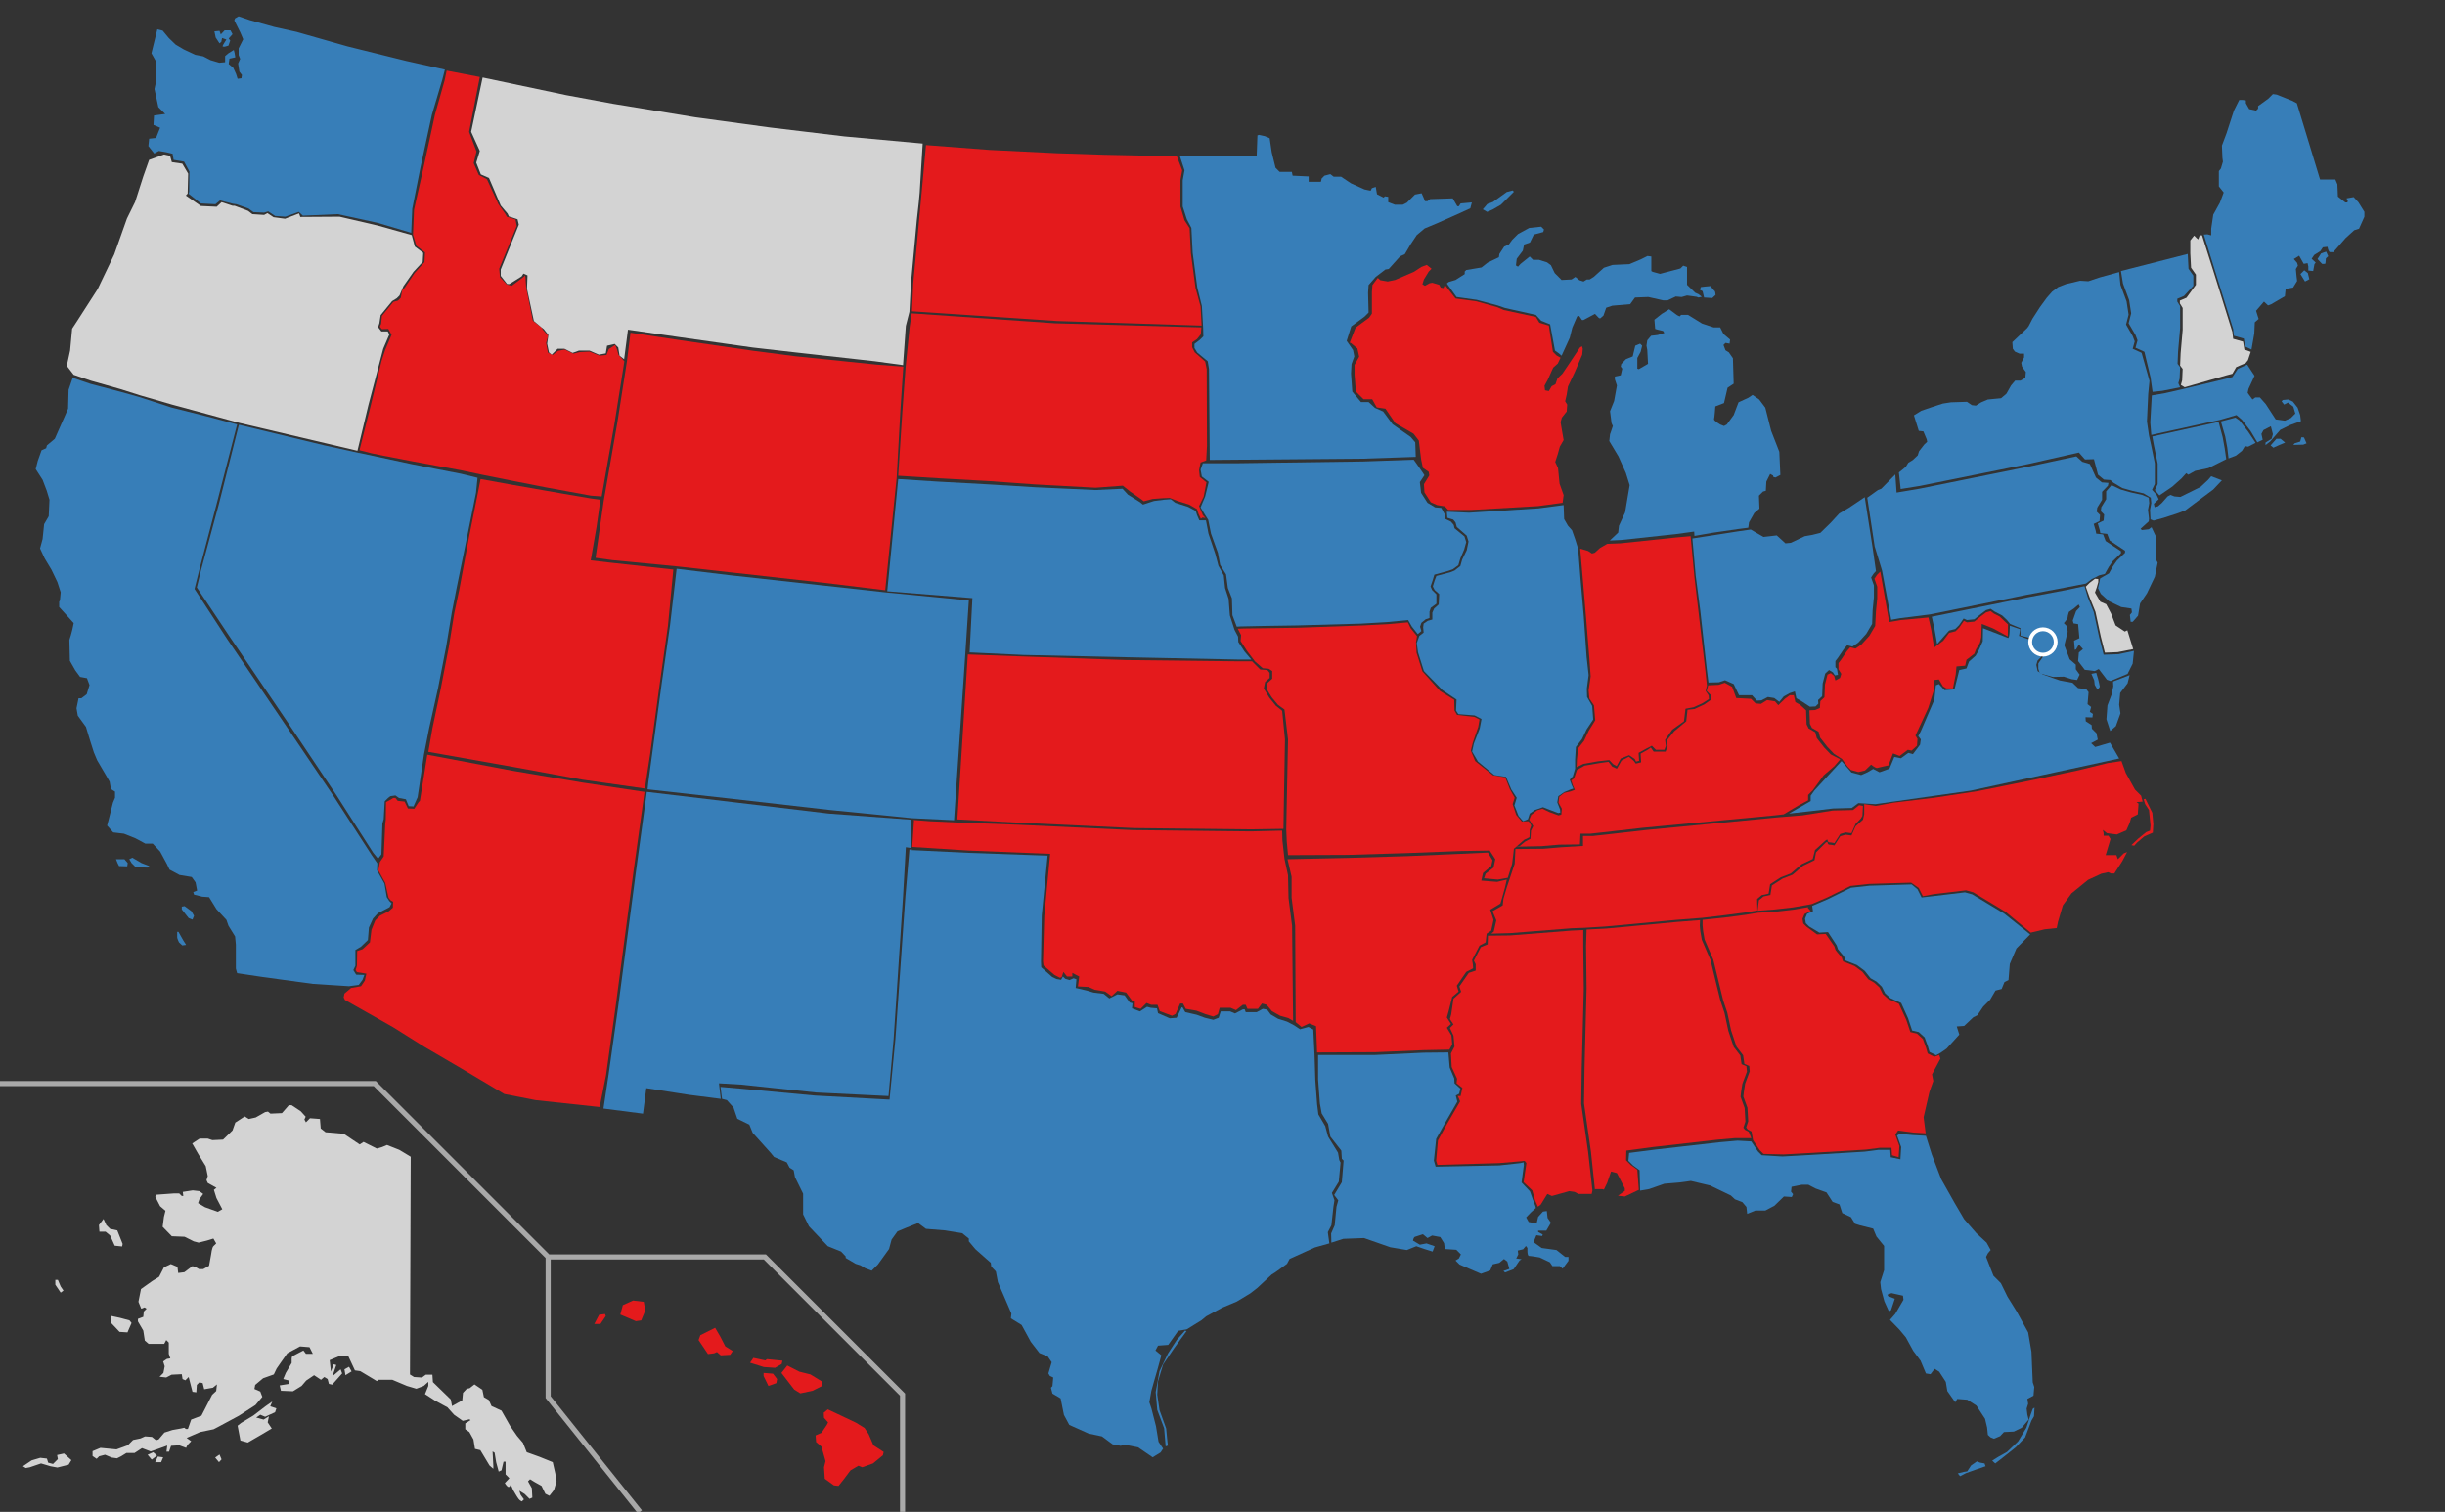 <?xml version="1.0" encoding="UTF-8" standalone="no"?>
<svg
   xmlns:dc="http://purl.org/dc/elements/1.1/"
   xmlns:cc="http://creativecommons.org/ns#"
   xmlns:rdf="http://www.w3.org/1999/02/22-rdf-syntax-ns#"
   xmlns:svg="http://www.w3.org/2000/svg"
   xmlns="http://www.w3.org/2000/svg"
   xmlns:sodipodi="http://sodipodi.sourceforge.net/DTD/sodipodi-0.dtd"
   xmlns:inkscape="http://www.inkscape.org/namespaces/inkscape"
   width="959"
   height="593"
   id="svg2"
   version="1.1"
   inkscape:version="0.91 r13725"
   sodipodi:docname="US_Tampon_tax_map_2015.svg">
  <rect width="100%" height="100%" fill="#333333" stroke="none"/>
  <defs
     id="defs61" />
  <sodipodi:namedview
     pagecolor="#ffffff"
     bordercolor="#666666"
     borderopacity="1"
     objecttolerance="10"
     gridtolerance="10"
     guidetolerance="10"
     inkscape:pageopacity="0"
     inkscape:pageshadow="2"
     inkscape:window-width="1366"
     inkscape:window-height="746"
     id="namedview59"
     showgrid="false"
     inkscape:zoom="0.93905579"
     inkscape:cx="468.2"
     inkscape:cy="295.35"
     inkscape:window-x="-8"
     inkscape:window-y="-8"
     inkscape:window-maximized="1"
     inkscape:current-layer="outlines" />
  <title
     id="title4">US Tampon tax map 2015.svg</title>
  <g
     id="outlines">
    <path
       id="AK"
       d="M161.1,453.7l-0.3,85.4l1.6,1l3.1,0.2l1.5-1.1h2.6l0.2,2.9l7,6.8l0.5,2.6l3.4-1.9l0.6-0.2l0.3-3.1 l1.5-1.6l1.1-0.2l1.9-1.5l3.1,2.1l0.6,2.9l1.9,1.1l1.1,2.4l3.9,1.8l3.4,6l2.7,3.9l2.3,2.7l1.5,3.7l5,1.8l5.2,2.1l1,4.4l0.5,3.1 l-1,3.4l-1.8,2.3l-1.6-0.8l-1.5-3.1l-2.7-1.5l-1.8-1.1l-0.8,0.8l1.5,2.7l0.2,3.7l-1.1,0.5l-1.9-1.9l-2.1-1.3l0.5,1.6l1.3,1.8 l-0.8,0.8c0,0-0.8-0.3-1.3-1c-0.5-0.6-2.1-3.4-2.1-3.4l-1-2.3c0,0-0.3,1.3-1,1c-0.6-0.3-1.3-1.5-1.3-1.5l1.8-1.9l-1.5-1.5v-5h-0.8 l-0.8,3.4l-1.1,0.5l-1-3.7l-0.6-3.7l-0.8-0.5l0.3,5.7v1.1l-1.5-1.3l-3.6-6l-2.1-0.5l-0.6-3.7l-1.6-2.9l-1.6-1.1v-2.3l2.1-1.3 l-0.5-0.3l-2.6,0.6l-3.4-2.4l-2.6-2.9l-4.8-2.6l-4-2.6l1.3-3.2v-1.6l-1.8,1.6l-2.9,1.1l-3.7-1.1l-5.7-2.4h-5.5l-0.6,0.5l-6.5-3.9 l-2.1-0.3l-2.7-5.8l-3.6,0.3l-3.6,1.5l0.5,4.5l1.1-2.9l1,0.3l-1.5,4.4l3.2-2.7l0.6,1.6l-3.9,4.4l-1.3-0.3l-0.5-1.9l-1.3-0.8 l-1.3,1.1l-2.7-1.8l-3.1,2.1l-1.8,2.1l-3.4,2.1l-4.7-0.2l-0.5-2.1l3.7-0.6v-1.3l-2.3-0.6l1-2.4l2.3-3.9v-1.8l0.2-0.8l4.4-2.3l1,1.3 h2.7l-1.3-2.6l-3.7-0.3l-5,2.7l-2.4,3.4l-1.8,2.6l-1.1,2.3l-4.2,1.5l-3.1,2.6l-0.3,1.6l2.3,1l0.8,2.1l-2.7,3.2l-6.5,4.2l-7.8,4.2 l-2.1,1.1l-5.3,1.1l-5.3,2.3l1.8,1.3l-1.5,1.5l-0.5,1.1l-2.7-1l-3.2,0.2l-0.8,2.3h-1l0.3-2.4l-3.6,1.3l-2.9,1l-3.4-1.3l-2.9,1.9 h-3.2l-2.1,1.3l-1.6,0.8l-2.1-0.3l-2.6-1.1l-2.3,0.6l-1,1l-1.6-1.1v-1.9l3.1-1.3l6.3,0.6l4.4-1.6l2.1-2.1l2.9-0.6l1.8-0.8l2.7,0.2 l1.6,1.3l1-0.3l2.3-2.7l3.1-1l3.4-0.6l1.3-0.3l0.6,0.5h0.8l1.3-3.7l4-1.5l1.9-3.7l2.3-4.5l1.6-1.5l0.3-2.6l-1.6,1.3l-3.4,0.6 l-0.6-2.4l-1.3-0.3l-1,1l-0.2,2.9l-1.5-0.2l-1.5-5.8l-1.3,1.3l-1.1-0.5l-0.3-1.9l-4,0.2l-2.1,1.1l-2.6-0.3l1.5-1.5l0.5-2.6 l-0.6-1.9l1.5-1l1.3-0.2l-0.6-1.8v-4.4l-1-1l-0.8,1.5h-6.1l-1.5-1.3l-0.6-3.9l-2.1-3.6v-1l2.1-0.8l0.2-2.1l1.1-1.1l-0.8-0.5 l-1.3,0.5l-1.1-2.7l1-5l4.5-3.2l2.6-1.6l1.9-3.7l2.7-1.3l2.6,1.1l0.3,2.4l2.4-0.3l3.2-2.4l1.6,0.6l1,0.6h1.6l2.3-1.3l0.8-4.4 c0,0,0.3-2.9,1-3.4c0.6-0.5,1-1,1-1l-1.1-1.9l-2.6,0.8l-3.2,0.8l-1.9-0.5l-3.6-1.8l-5-0.2l-3.6-3.7l0.5-3.9l0.6-2.4l-2.1-1.8 l-1.9-3.7l0.5-0.8l6.8-0.5h2.1l1,1h0.6l-0.2-1.6l3.9-0.6l2.6,0.3l1.5,1.1l-1.5,2.1l-0.5,1.5l2.7,1.6l5,1.8l1.8-1l-2.3-4.4l-1-3.2 l1-0.8l-3.4-1.9l-0.5-1.1l0.5-1.6l-0.8-3.9l-2.9-4.7l-2.4-4.2l2.9-1.9h3.2l1.8,0.6l4.2-0.2l3.7-3.6l1.1-3.1l3.7-2.4l1.6,1l2.7-0.6 l3.7-2.1l1.1-0.2l1,0.8l4.5-0.2l2.7-3.1h1.1l3.6,2.4l1.9,2.1l-0.5,1.1l0.6,1.1l1.6-1.6l3.9,0.3l0.3,3.7l1.9,1.5l7.1,0.6l6.3,4.2 l1.5-1l5.2,2.6l2.1-0.6l1.9-0.8l4.8,1.9L161.1,453.7z M46,482.6l2.1,5.3l-0.2,1l-2.9-0.3l-1.8-4l-1.8-1.5H39l-0.2-2.6l1.8-2.4 l1.1,2.4l1.5,1.5L46,482.6z M43.4,516.1l3.7,0.8l3.7,1l0.8,1l-1.6,3.7l-3.1-0.2l-3.4-3.6L43.4,516.1z M22.7,502l1.1,2.6 l1.1,1.6l-1.1,0.8l-2.1-3.1V502H22.7z M9,575.1l3.4-2.3l3.4-1l2.6,0.3l0.5,1.6l1.9,0.5l1.9-1.9l-0.3-1.6l2.7-0.6l2.9,2.6 l-1.1,1.8l-4.4,1.1l-2.7-0.5l-3.7-1.1l-4.4,1.5l-1.6,0.3L9,575.1z M57.9,570.6l1.6,1.9l2.1-1.6l-1.5-1.3L57.9,570.6z M60.8,573.6l1.1-2.3l2.1,0.3l-0.8,1.9H60.8z M84.4,571.7l1.5,1.8l1-1.1l-0.8-1.9L84.4,571.7z M93.2,559.2l1.1,5.8l2.9,0.8 l5-2.9l4.4-2.6l-1.6-2.4l0.5-2.4l-2.1,1.3l-2.9-0.8l1.6-1.1l1.9,0.8l3.9-1.8l0.5-1.5l-2.4-0.8l0.8-1.9l-2.7,1.9l-4.7,3.6l-4.8,2.9L93.2,559.2z M135.5,539.4l2.4-1.5l-1-1.8l-1.8,1L135.5,539.4z"
       fill="#D3D3D3" />
    <path
       id="HI"
       d="M233.1,519.3l1.9-3.6l2.3-0.3l0.3,0.8l-2.1,3.1H233.1z M243.3,515.6l6.1,2.6l2.1-0.3l1.6-3.9 l-0.6-3.4l-4.2-0.5l-4,1.8L243.3,515.6z M274,525.6l3.7,5.5l2.4-0.3l1.1-0.5l1.5,1.3l3.7-0.2l1-1.5l-2.9-1.8l-1.9-3.7l-2.1-3.6 l-5.8,2.9L274,525.6z M294.2,534.5l1.3-1.9l4.7,1l0.6-0.5l6.1,0.6l-0.3,1.3l-2.6,1.5l-4.4-0.3L294.2,534.5z M299.5,539.7l1.9,3.9 l3.1-1.1l0.3-1.6l-1.6-2.1l-3.7-0.3V539.7z M306.5,538.5l2.3-2.9l4.7,2.4l4.4,1.1l4.4,2.7v1.9l-3.6,1.8l-4.8,1l-2.4-1.5 L306.5,538.5z M323.1,554.1l1.6-1.3l3.4,1.6l7.6,3.6l3.4,2.1l1.6,2.4l1.9,4.4l4,2.6l-0.3,1.3l-3.9,3.2l-4.2,1.5l-1.5-0.6l-3.1,1.8 l-2.4,3.2l-2.3,2.9l-1.8-0.2l-3.6-2.6l-0.3-4.5l0.6-2.4l-1.6-5.7l-2.1-1.8l-0.2-2.6l2.3-1l2.1-3.1l0.5-1l-1.6-1.8L323.1,554.1z"
       fill="#E41A1C" />
    <path
       id="AL"
       d="M625.6,466.8l-1.6-15.2l-2.7-18.8l0.2-14.1l0.8-31l-0.2-16.7l0.2-6.4l7.8-0.4l27.8-2.6l8.9-0.7 l-0.1,2.2l0.2,2.1l0.6,3.4l3.4,7.9l2.4,9.9l1.5,6.1l1.6,4.8l1.5,7l2.1,6.3l2.6,3.4l0.5,3.4l1.9,0.8l0.2,2.1l-1.8,4.8l-0.5,3.2 l-0.2,1.9l1.6,4.4l0.3,5.3l-0.8,2.4l0.6,0.8l1.5,0.8l1,2.5h-6.3l-6.8,0.6l-25.5,2.9l-10.4,1.4l-0.1,3.8l1.8,1.8l2.6,1.9l0.6,7.9 l-5.5,2.6l-2.7-0.3l2.7-1.9v-1l-3.1-6l-2.3-0.6l-1.5,4.4l-1.3,2.7l-0.6-0.2H625.6z"
       fill="#E41A1C" />
    <path
       id="AR"
       d="M591,345l-3.8,0.9l-6.2-0.5l0.7-3l3.2-2.7l0.5-2.3l-1.8-3l-11,0.5l-20.8,0.9l-23.3,0.7L505,337 l1.6,6.9v8.2l1.4,11l0.2,37.8l2.3,1.9l3-1.4l2.7,1.1l0.4,10.3l22.9-0.1l18.9-0.8l10.1-0.2l1.1-2.1l-0.3-3.5l-1.8-3l1.6-1.5 l-1.6-2.5l0.7-2.5l1.4-5.6l2.5-2.1l-0.7-2.3l3.7-5.4l2.7-1.4l-0.1-1.5l-0.3-1.8l2.9-5.6l2.4-1.3l0.4-3.4l1.8-1.2l0.9-4.2l-1.3-4 l4-2.4l0.6-2l1.2-4.3L591,345z"
       fill="#E41A1C" />
    <path
       id="AZ"
       d="M137.7,387.5l-2.6,2.2l-0.3,1.5l0.5,1l18.9,10.7l12.1,7.6l14.7,8.6l16.8,10l12.3,2.4l25.1,2.7 l2.5-12.5l3.8-27.2l7-52.9l4.3-31l-24.6-3.7l-27.2-4.6l-33.4-6.3l-2.9,18.1l-0.5,0.5l-1.7,2.6l-2.5-0.1l-1.3-2.7l-2.7-0.3l-0.9-1.1 h-0.9l-0.9,0.6l-1.9,1l-0.1,7l-0.2,1.7l-0.6,12.6l-1.5,2.2l-0.6,3.3l2.7,4.9l1.3,5.8l0.8,1l1,0.6l-0.1,2.3l-1.6,1.4l-3.4,1.7 l-1.9,1.9l-1.5,3.7l-0.6,4.9l-2.9,2.7l-2.1,0.7l-0.1,5.8l-0.5,1.7l0.5,0.8l3.7,0.6l-0.6,2.7l-1.5,2.2L137.7,387.5z"
       fill="#E41A1C" />
    <path
       id="CA"
       d="M136.9,386.8l3.8-0.5l1.5-2l0.7-1.9l-3.2-0.1l-1.1-1.8l0.8-1.7l0-6.2l2.2-1.3l2.7-2.6l0.4-4.9 l1.6-3.5l1.9-2.1l3.3-1.7l1.3-0.7l0.8-1.5l-0.9-0.9l-1-1.5l-0.9-5.3l-2.9-5.2l0.1-2.8l-2.2-3.2l-15-23.2l-19.4-28.7l-22.4-33 l-12.7-19.5l1.8-7.2l6.8-25.9l8.1-31.4l-12.4-3.3l-13.5-3.4l-12.6-4.1l-7.5-2.1l-11.4-3l-7.1-2.4l-1.6,4.7l-0.2,7.4l-5.2,11.8 l-3.1,2.6l-0.3,1.1l-1.8,0.8l-1.5,4.2l-0.8,3.2l2.7,4.2l1.6,4.2l1.1,3.6l-0.3,6.5l-1.8,3.1l-0.6,5.8l-1,3.7l1.8,3.9l2.7,4.5 l2.3,4.8l1.3,4l-0.3,3.2l-0.3,0.5v2.1l5.7,6.3l-0.5,2.4l-0.6,2.3l-0.6,1.9l0.2,8.2l2.1,3.7l1.9,2.6l2.7,0.5l1,2.7l-1.1,3.6 l-2.1,1.6h-1.1l-0.8,3.9l0.5,2.9l3.2,4.4l1.6,5.3l1.5,4.7l1.3,3.1l3.4,5.8l1.5,2.6l0.5,2.9l1.6,1v2.4l-0.8,1.9l-1.8,7.1l-0.5,1.9 l2.4,2.7l4.2,0.5l4.5,1.8l3.9,2.1h2.9l2.9,3.1l2.6,4.8l1.1,2.3l3.9,2.1l4.8,0.8l1.5,2.1l0.6,3.2l-1.5,0.6l0.3,1l3.2,0.8l2.7,0.2 l2.9,4.7l3.9,4.2l0.8,2.3l2.6,4.2l0.3,3.2v9.4l0.5,1.8l10,1.5l19.7,2.7L136.9,386.8z M48.8,337l1.3,1.5l-0.2,1.3l-3.2-0.1 l-0.6-1.2l-0.6-1.5L48.8,337z M50.7,337l1.2-0.6l3.6,2.1l3.1,1.2l-0.9,0.6l-4.5-0.2l-1.6-1.6L50.7,337z M71.4,356.8l1.8,2.3 l0.8,1l1.5,0.6l0.6-1.5l-1-1.8l-2.7-2l-1.1,0.2V356.8z M70,365.5l1.8,3.2l1.2,1.9l-1.5,0.2l-1.3-1.2c0,0-0.7-1.5-0.7-1.9 s0-2.2,0-2.2L70,365.5z"
       fill="#377eb8" />
    <path
       id="CO"
       d="M378.6,256.8l1.4-21.3l-32.1-3.1l-24.5-2.7l-37.3-4.1l-20.7-2.5l-2.6,22.2l-3.2,22.4l-3.8,28 l-1.5,11.1l-0.3,2.8l33.9,3.8l37.7,4.3l32,3.2l16.6,0.8"
       fill="#377eb8" />
    <path
       id="CT"
       d="M873.2,180.1l-0.6-4.2l-0.8-4.4l-1.6-6l-4.2,0.9l-21.8,4.8l0.6,3.3l1.5,7.3v8.1l-1.1,2.3l1.8,2.1 l5-3.4l3.6-3.2l1.9-2.1l0.8,0.6l2.7-1.5l5.2-1.1L873.2,180.1z"
       fill="#377eb8" />
    <path
       id="DE"
       d="M822.4,230.4l0.6-2.1l0-1.2l-1.3-0.1l-2.1,1.6l-1.5,1.5l1.5,4.2l2.3,5.7l2.1,9.7l1.6,6.3l5-0.2 l6.1-1.2l-2.3-7.4l-1,0.5l-3.6-2.4l-1.8-4.7l-1.9-3.6l-2.3-1l-2.1-3.6L822.4,230.4z"
       fill="#D3D3D3" />
    <path
       id="FL"
       d="M755.4,445.5l2.3,7.3l3.7,9.7l5.3,9.4l3.7,6.3l4.8,5.5l4,3.7l1.6,2.9l-1.1,1.3L779,493l2.9,7.4 l2.9,2.9l2.6,5.3l3.6,5.8l4.5,8.2l1.3,7.6l0.5,12l0.6,1.8l-0.3,3.4l-2.4,1.3l0.3,1.9l-0.6,1.9l0.3,2.4l0.5,1.9l-2.7,3.2l-3.1,1.5 l-3.9,0.2l-1.5,1.6l-2.4,1l-1.3-0.5l-1.1-1l-0.3-2.9l-0.8-3.4l-3.4-5.2l-3.6-2.3l-3.9-0.3l-0.8,1.3l-3.1-4.4l-0.6-3.6l-2.6-4 l-1.8-1.1l-1.6,2.1l-1.8-0.3l-2.1-5l-2.9-3.9l-2.9-5.3l-2.6-3.1l-3.6-3.7l2.1-2.4l3.2-5.5l-0.2-1.6l-4.5-1l-1.6,0.6l0.3,0.6l2.6,1 l-1.5,4.5l-0.8,0.5l-1.8-4l-1.3-4.8l-0.3-2.7l1.5-4.7v-9.5L736,485l-1.3-3.1l-5.2-1.3l-1.9-0.6l-1.6-2.6l-3.4-1.6l-1.1-3.4l-2.7-1 l-2.4-3.7l-4.2-1.5l-2.9-1.5h-2.6l-4,0.8l-0.2,1.9l0.8,1l-0.5,1.1l-3.1-0.2l-3.7,3.6l-3.6,1.9h-3.9l-3.2,1.3l-0.3-2.7l-1.6-1.9 l-2.9-1.1l-1.6-1.5l-8.1-3.9l-7.6-1.8l-4.4,0.6l-6,0.5l-6,2.1l-3.5,0.6l-0.2-8l-2.6-1.9l-1.8-1.8l0.3-3.1l10.2-1.3l25.5-2.9 l6.8-0.6l5.4,0.3l2.6,3.9l1.5,1.5l8.1,0.5l10.8-0.6l21.5-1.3l5.4-0.7l4.6,0l0.2,2.9l3.8,0.8l0.3-4.8l-1.6-4.5l1-0.7l5.1,0.5 L755.4,445.5z M767.9,577.9l2.4-0.6l1.3-0.2l1.5-2.3l2.3-1.6l1.3,0.5l1.7,0.3l0.4,1.1l-3.5,1.2l-4.2,1.5l-2.3,1.2L767.9,577.9z M781.4,572.9l1.2,1.1l2.7-2.1l5.3-4.2l3.7-3.9l2.5-6.6l1-1.7l0.2-3.4l-0.7,0.5l-1,2.8l-1.5,4.6l-3.2,5.3l-4.4,4.2l-3.4,1.9 L781.4,572.9z"
       fill="#377eb8" />
    <path
       id="GA"
       d="M689.6,358l-4.8,0.8l-8.4,1.1l-8.6,0.9v2.2l0.2,2.1l0.6,3.4l3.4,7.9l2.4,9.9l1.5,6.1l1.6,4.8l1.5,7 l2.1,6.3l2.6,3.4l0.5,3.4l1.9,0.8l0.2,2.1l-1.8,4.8l-0.5,3.2l-0.2,1.9l1.6,4.4l0.3,5.3l-0.8,2.4l0.6,0.8l1.5,0.8l0.6,3.4l2.6,3.9 l1.5,1.5l7.9,0.2l10.8-0.6l21.5-1.3l5.4-0.7l4.6,0l0.2,2.9l2.6,0.8l0.3-4.4l-1.6-4.5l1.1-1.6l5.8,0.8l5,0.3l-0.8-6.3l2.3-10 l1.5-4.2l-0.5-2.6l3.3-6.2l-0.5-1.4l-1.9,0.7l-2.6-1.3l-0.6-2.1l-1.3-3.6l-2.3-2.1l-2.6-0.6l-1.6-4.8l-2.9-6.3l-4.2-1.9l-2.1-1.9 l-1.3-2.6l-2.1-1.9l-2.3-1.3l-2.3-2.9l-3.1-2.3l-4.5-1.8l-0.5-1.5l-2.4-2.9l-0.5-1.5l-3.4-4.9l-3.4,0.2l-4.1-3l-1.3-1.3l-0.3-1.8 l0.8-1.9l2.4-1.2l-1.1-1.2l0.1-0.3l-5.8,1l-7,0.8L689.6,358z"
       fill="#E41A1C" />
    <path
       id="IA"
       d="M566.6,201.6l0.2,1.9l2.3,1.1l1.1,1.3l0.3,1.3l3.9,3.2l0.7,2.2l-0.8,2.9l-1.5,3.5l-0.8,2.7 l-2.2,1.6l-1.7,0.6l-5.5,1.5l-0.7,2.3l-0.8,2.3l0.6,1.4l1.7,1.7l0,3.7l-2.2,1.6l-0.5,1.5v2.5l-1.5,0.5l-1.7,1.4l-0.5,1.5l0.5,1.7 l-1.4,1.2l-2.3-2.9l-1.5-2.6l-8.3,0.8l-10.2,0.6l-25,0.7l-13,0.2l-9.4,0.2l-1.3,0.1l-1.7-4.5l-0.2-6.6l-1.6-4.1l-0.7-5.3l-2.3-3.7 l-0.9-4.8l-2.7-7.5l-1.1-5.4l-1.4-2.2l-1.6-2.7l1.8-4.3l1.4-5.7l-2.7-2.1l-0.5-2.7l0.9-2.5h1.7h11.5l49.6-0.7l19.9-0.7l1.9,2.7 l1.8,2.6l0.5,0.8l-1.8,2.7l0.5,4.2l2.5,3.9l3,1.8l2.4,0.2L566.6,201.6z"
       fill="#377eb8" />
    <path
       id="ID"
       d="M162.1,181c-22.6-4.3-14.1-2.8-21.1-4.4l4.4-17.5l4.3-17.7l1.4-4.2l2.5-5.9l-1.3-2.3l-2.5,0.1 l-0.8-1l0.5-1.1l0.3-3.1l4.5-5.5l1.8-0.5l1.1-1.1l0.6-3.2l0.9-0.7l3.9-5.8l3.9-4.3l0.2-3.8l-3.4-2.6l-1.3-4.4l0.4-9.7l3.7-16.5 l4.5-20.8l3.8-13.5l0.8-3.8l13,2.5l-4.2,21.5l2.9,7.7l-1.1,4.6l2,4.6l3.2,1.7l4.5,9.8l2.7,3.8l0.6,1.1l3.4,1.1l0.5,2.5l-6.9,16.8 l0.3,3.3l2.7,2.9l1.9,0.5l4.8-3.6l0.4-0.5l0.2,0.8l0.3,4.1l2.6,12.9l3.5,2.7l0.4,0.8l2.1,2.4l-0.8,2.8l0.7,3.8l1.9,0.9l2.1-1.6 l2.6-0.5l3.4,1.6l2.5-0.6l3.8-0.2l4,1.6l2.7-0.3l0.9-2.3l2.5-1.6l0.7,1.7l0.6,2.2l2.3,2.5l-3.8,24l-5.1,29l-4.2-0.3l-8.2-1.5 l-9.8-1.8l-12.2-2.4l-12.5-2.5l-8.5-1.8l-9.3-1.7L162.1,181z"
       fill="#E41A1C" />
    <path
       id="IL"
       d="M617.8,301.5v-3.6l0.3-4.9l2.4-3.1l1.8-3.8l2.6-3.9l-0.4-5.3l-2-3.5l-0.1-3.3l0.7-5.3l-0.8-7.2 l-1.1-15.8l-1.3-15l-0.9-11.6l-0.3-0.9l-0.8-2.6l-1.3-3.7l-1.6-1.8l-1.5-2.6l-0.2-5.5l-9.9,1.3l-27.2,1.7l-8.7-0.4l0.2,2.4l2.3,0.7 l0.9,1.1l0.5,1.8l3.9,3.4l0.7,2.3l-0.7,3.4l-1.8,3.7l-0.7,2.5l-2.3,1.8l-1.8,0.7l-5.3,1.4l-0.7,1.8L562,230l0.7,1.4l1.8,1.6 l-0.2,4.1l-1.8,1.6l-0.7,1.6v2.7l-1.8,0.5l-1.6,1.1l-0.2,1.4l0.2,2.1l-1.7,1.3l-1,2.8l0.5,3.7l2.3,7.3l7.3,7.5l5.5,3.7l-0.2,4.3 l0.9,1.4l6.4,0.5l2.7,1.4l-0.7,3.7l-2.3,5.9l-0.7,3.2l2.3,3.9l6.4,5.3l4.6,0.7l2.1,5l2.1,3.2l-0.9,3l1.6,4.1l1.8,2.1l1.9-0.8 l0.7-2.2l2-1.4l3.2-1.1l3.1,1.2l2.9,1.1l0.8-0.2l-0.1-1.2l-1.1-2.8l0.4-2.4l2.3-1.6l2.4-1l1.2-0.4l-0.6-1.3l-0.8-2.2l1.2-1.3 L617.8,301.5z"
       fill="#377eb8" />
    <path
       id="IN"
       d="M618.4,300.9l0.1-2.9l0.5-4.5l2.3-2.9l1.8-3.9l2.6-4.2l-0.5-5.8l-1.8-2.7l-0.3-3.2l0.8-5.5l-0.5-7 l-1.3-16l-1.3-15.4l-1-11.7l3.1,0.9l1.5,1l1.1-0.3l2.1-1.9l2.8-1.6l5.1-0.2l22-2.3l5.6-0.5l1.5,16l4.3,36.8l0.6,5.8L669,271 l1.2,1.8l0.1,1.4l-2.5,1.6l-3.5,1.6l-3.2,0.6l-0.6,4.9l-4.6,3.3l-2.8,4l0.3,2.4l-0.6,1.5h-3.3l-1.6-1.6l-2.5,1.3l-2.7,1.5l0.2,3.1 l-1.2,0.3l-0.5-1l-2.2-1.5l-3.3,1.3l-1.6,3l-1.4-0.8l-1.5-1.6l-4.5,0.5l-5.6,1L618.4,300.9z"
       fill="#E41A1C" />
    <path
       id="KS"
       d="M503.4,325.1l-12.6,0.2l-46.1-0.5l-44.6-2.1l-24.6-1.3l4.1-64.7l21.8,0.8l40.5,1.4l44.1,0.5h5.1 l3.2,3.2l2.8,0.2l0.9,1.1v2l-1.8,1.6l-0.5,2.6l2.2,3.6l2.5,3.1l2.5,2l1.1,11.2L503.4,325.1z"
       fill="#E41A1C" />
    <path
       id="KY"
       d="M721.8,297.8l-2.3,2.7l-4.2,3.6L711,310l-1.8,1.8v2.1l-3.9,2.1l-5.7,3.4l-3.5,0.4l-51.9,4.9 l-15.8,1.8l-4.6,0.5l-3.9,0l-0.2,4.2l-8.2,0.1l-7,0.6l-10.4,0.2l1.9-0.2l2.2-1.8l2.1-1.1l0.2-3.2l0.9-1.8l-1.6-2.5l0.8-1.9l2.3-1.8 l2.1-0.6l2.7,1.3l3.6,1.3l1.1-0.3l0.2-2.3l-1.3-2.4l0.3-2.3l1.9-1.5l2.6-0.6l1.6-0.6l-0.8-1.8l-0.6-1.9l1.1-0.8l1.1-3.3l3-1.7 l5.8-1l3.6-0.5l1.5,1.9l1.8,0.8l1.8-3.2l2.9-1.5l1.9,1.6l0.8,1.1l2.1-0.5l-0.2-3.4l2.9-1.6l1.1-0.8l1.1,1.6h4.7l0.8-2.1l-0.3-2.3 l2.9-3.6l4.7-3.9l0.5-4.5l2.7-0.3l3.9-1.8l2.7-1.9l-0.3-1.9l-1.5-1.5l0.6-2.2l4.1-0.2l2.4-0.8l2.9,1.6l1.6,4.4l5.8,0.3l1.8,1.8 l2.1,0.2l2.4-1.5l3.1,0.5l1.3,1.5l2.7-2.6l1.8-1.3h1.6l0.6,2.7l1.8,1l2.4,2.2l0.2,5.5l0.8,1.6l2.6,1.5l0.6,2.3l2.9,3.7l2.6,2.7 L721.8,297.8z"
       fill="#E41A1C" />
    <path
       id="LA"
       d="M602.2,473l-1-2.6l-1.1-3.1l-3.3-3.5l0.9-6.8l-0.1-1.1l-1.3,0.3l-8.2,0.9l-25,0.5l-0.7-2.4l0.9-8.5 l3.3-5.9l5-8.7l-0.6-2.4l1.3-0.7l0.5-2l-2.3-2.1l-0.1-1.9l-1.8-4.3l-0.5-5.9l-9.7,0.1l-19.2,0.9l-22.2,0l0,9.6l0.7,9.4l0.7,3.9 l2.5,4.1l0.9,5l4.3,5.5l0.2,3.2l0.7,0.7l-0.7,8.5l-3,5l1.6,2.1l-0.7,2.5l-0.7,7.3l-1.4,3.2l0.1,3.6l4.7-1.5l8.1-0.3l10.3,3.6 l6.5,1.1l3.7-1.5l3.2,1.1l3.2,1l0.8-2.1l-3.2-1.1l-2.6,0.5l-2.7-1.6c0,0,0.2-1.3,0.8-1.5c0.6-0.2,3.1-1,3.1-1l1.8,1.5l1.8-1 l3.2,0.6l1.5,2.4l0.3,2.3l4.5,0.3l1.8,1.8l-0.8,1.6l-1.3,0.8l1.6,1.6l8.4,3.6l3.6-1.3l1-2.4l2.6-0.6l1.8-1.5l1.3,1l0.8,2.9 l-2.3,0.8l0.6,0.6l3.4-1.3l2.3-3.4l0.8-0.5l-2.1-0.3l0.8-1.6l-0.2-1.5l2.1-0.5l1.1-1.3l0.6,0.8c0,0-0.2,3.1,0.6,3.1 c0.8,0,4.2,0.6,4.2,0.6l4,1.9l1,1.5h2.9l1.1,1l2.3-3.1v-1.5h-1.3l-3.4-2.7l-5.8-0.8l-3.2-2.3l1.1-2.7l2.3,0.3l0.2-0.6l-1.8-1v-0.5 h3.2l1.8-3.1l-1.3-1.9l-0.3-2.7l-1.5,0.2l-1.9,2.1l-0.6,2.6l-3.1-0.6l-1-1.8l1.8-1.9l2-1.8L602.2,473z"
       fill="#377eb8" />
    <path
       id="MA"
       d="m 900,173.9 2.2,-0.7 0.5,-1.7 1,0.1 1,2.3 -1.3,0.5 -3.9,0.1 0.5,-0.6 z m -9.4,0.8 2.3,-2.6 1.6,0 1.8,1.5 -2.4,1 -2.2,1 -1.1,-0.9 z m -34.8,-22 17.5,-4.2 2.3,-0.6 2.1,-3.2 3.7,-1.7 2.9,4.4 -2.4,5.2 -0.3,1.5 1.9,2.6 1.1,-0.8 1.8,0 2.3,2.6 3.9,6 3.6,0.5 2.3,-1 1.8,-1.8 -0.8,-2.7 -2.1,-1.6 -1.5,0.8 -1,-1.3 0.5,-0.5 2.1,-0.2 1.8,0.8 1.9,2.4 1,2.9 0.3,2.4 -4.2,1.5 -3.9,1.9 -3.9,4.5 -1.9,1.5 0,-1 2.4,-1.5 0.5,-1.8 -0.8,-3.1 -2.9,1.5 -0.8,1.5 0.5,2.3 -2.1,1 -2.7,-4.5 -3.4,-4.4 -2.1,-1.8 -6.5,1.9 -5.1,1.1 -21.8,4.8 -0.4,-4.9 0.6,-10.6 5.2,-0.9 6.6,-1.5 z"
       inkscape:connector-curvature="0"
       fill="#377eb8" />
    <path
       id="MD"
       d="M837,255.3l-6.1,1.3l-5.8,0.2l-1.8-7.1l-2.1-9.7l-2.3-5.7l-1.3-4.4l-7.5,1.6l-14.9,2.8l-37.5,7.6 l1.1,5l1,5.7l0.3-0.3l2.1-2.4l2.3-2.6l2.4-0.6l1.5-1.5l1.8-2.6l1.3,0.6l2.9-0.3l2.6-2.1l2-1.5l1.8-0.5l1.6,1.1l2.9,1.5l1.9,1.8 l1.2,1.5l4.1,1.7v2.9l5.5,1.3l1.1,0.5l1.4-2l2.9,2l-1.3,2.5l-0.8,4l-1.8,2.6v2.1l0.6,1.8l5.1,1.4l4.3-0.1l3.1,1l2.1,0.3l1-2.1 l-1.5-2.1v-1.8l-2.4-2.1l-2.1-5.5l1.3-5.3l-0.2-2.1l-1.3-1.3c0,0,1.5-1.6,1.5-2.3c0-0.6,0.5-2.1,0.5-2.1l1.9-1.3l1.9-1.6l0.5,1 l-1.5,1.6l-1.3,3.7l0.3,1.1l1.8,0.3l0.5,5.5l-2.1,1l0.3,3.6l0.5-0.2l1.1-1.9l1.6,1.8l-1.6,1.3l-0.3,3.4l2.6,3.4l3.9,0.5l1.6-0.8 l3.2,4.2l1.4,0.5l6.7-2.8l2-4L837,255.3z M820.3,264.3l1.1,2.5l0.2,1.8l1.1,1.9c0,0,0.9-0.9,0.9-1.2c0-0.3-0.7-3.1-0.7-3.1 l-0.7-2.3L820.3,264.3z"
       fill="#377EB8" />
    <path
       id="ME"
       d="M923.2,77.3l1.9,2.1l2.3,3.7v1.9l-2.1,4.7l-1.9,0.6l-3.4,3.1l-4.8,5.5c0,0-0.6,0-1.3,0 c-0.6,0-1-2.1-1-2.1l-1.8,0.2l-1,1.5l-2.4,1.5l-1,1.5l1.6,1.5l-0.5,0.6l-0.5,2.7l-1.9-0.2v-1.6l-0.3-1.3l-1.5,0.3l-1.8-3.2 l-2.1,1.3l1.3,1.5l0.3,1.1l-0.8,1.3l0.3,3.1l0.2,1.6l-1.6,2.6l-2.9,0.5l-0.3,2.9l-5.3,3.1l-1.3,0.5l-1.6-1.5l-3.1,3.6l1,3.2 l-1.5,1.3l-0.2,4.4l-1.1,6.3l-2.5-1.2l-0.5-3.1l-3.9-1.1l-0.3-2.7l-7.3-23.4l-4.2-13.6l1.4-0.1l1.5,0.4v-2.6l0.8-5.5l2.6-4.7l1.5-4 l-1.9-2.4v-6l0.8-1l0.8-2.7l-0.2-1.5l-0.2-4.8l1.8-4.8l2.9-8.9l2.1-4.2h1.3l1.3,0.2v1.1l1.3,2.3l2.7,0.6l0.8-0.8v-1l4-2.9l1.8-1.8 l1.5,0.2l6,2.4l1.9,1l9.1,29.9h6l0.8,1.9l0.2,4.8l2.9,2.3h0.8l0.2-0.5l-0.5-1.1L923.2,77.3z M902.3,107.5l1.5-1.5l1.4,1.1 l0.6,2.4l-1.7,0.9L902.3,107.5z M909,101.6l1.8,1.9c0,0,1.3,0.1,1.3-0.2s0.2-2,0.2-2l0.9-0.8l-0.8-1.8l-2,0.7L909,101.6z"
       fill="#377eb8" />
    <path
       id="MI"
       d="M581.6,82.1l1.8-2.1l2.2-0.8l5.4-3.9l2.3-0.6l0.5,0.5l-5.1,5.1l-3.3,1.9l-2.1,0.9L581.6,82.1z M667.8,114.2l0.6,2.5l3.2,0.2l1.3-1.2c0,0-0.1-1.5-0.4-1.6c-0.3-0.2-1.6-1.9-1.6-1.9l-2.2,0.2l-1.6,0.2l-0.3,1.1L667.8,114.2z M697.9,177.2l-3.2-8.2l-2.3-9.1l-2.4-3.2l-2.6-1.8l-1.6,1.1l-3.9,1.8l-1.9,5l-2.7,3.7l-1.1,0.6l-1.5-0.6c0,0-2.6-1.5-2.4-2.1 c0.2-0.6,0.5-5,0.5-5l3.4-1.3l0.8-3.4l0.6-2.6l2.4-1.6l-0.3-10l-1.6-2.3l-1.3-0.8l-0.8-2.1l0.8-0.8l1.6,0.3l0.2-1.6L676,131 l-1.3-2.6h-2.6l-4.5-1.5l-5.5-3.4h-2.7l-0.6,0.6l-1-0.5l-3.1-2.3l-2.9,1.8l-2.9,2.3l0.3,3.6l1,0.3l2.1,0.5l0.5,0.8l-2.6,0.8 l-2.6,0.3l-1.5,1.8l-0.3,2.1l0.3,1.6l0.3,5.5l-3.6,2.1l-0.6-0.2v-4.2l1.3-2.4l0.6-2.4l-0.8-0.8l-1.9,0.8l-1,4.2l-2.7,1.1l-1.8,1.9 l-0.2,1l0.6,0.8l-0.6,2.6l-2.3,0.5v1.1l0.8,2.4l-1.1,6.1l-1.6,4l0.6,4.7l0.5,1.1l-0.8,2.4l-0.3,0.8l-0.3,2.7l3.6,6l2.9,6.5l1.5,4.8 l-0.8,4.7l-1,6l-2.4,5.2l-0.3,2.7l-3.3,3.1l4.4-0.2l21.4-2.3l7.3-1l0.1,1.7l6.9-1.2l10.3-1.5l3.9-0.5l0.1-0.6l0.2-1.5l2.1-3.7 l2-1.7l-0.2-5.1l1.6-1.6l1.1-0.3l0.2-3.6l1.5-3l1.1,0.6l0.2,0.6l0.8,0.2l1.9-1L697.9,177.2z M567.5,111.2l0.7-0.6l2.7-0.8l3.6-2.3 v-1l0.6-0.6l6-1l2.4-1.9l4.4-2.1l0.2-1.3l1.9-2.9l1.8-0.8l1.3-1.8l2.3-2.3l4.4-2.4l4.7-0.5l1.1,1.1l-0.3,1l-3.7,1l-1.5,3.1 l-2.3,0.8l-0.5,2.4l-2.4,3.2l-0.3,2.6l0.8,0.5l1-1.1l3.6-2.9l1.3,1.3h2.3l3.2,1l1.5,1.1l1.5,3.1l2.7,2.7l3.9-0.2l1.5-1l1.6,1.3 l1.6,0.5l1.3-0.8h1.1l1.6-1l4-3.6l3.4-1.1l6.6-0.3l4.5-1.9l2.6-1.3l1.5,0.2v5.7l0.5,0.3l2.9,0.8l1.9-0.5l6.1-1.6l1.1-1.1l1.5,0.5v7 l3.2,3.1l1.3,0.6l1.3,1l-1.3,0.3l-0.8-0.3l-3.7-0.5l-2.1,0.6l-2.3-0.2l-3.2,1.5h-1.8l-5.8-1.3l-5.2,0.2l-1.9,2.6l-7,0.6l-2.4,0.8 l-1.1,3.1l-1.3,1.1l-0.5-0.2l-1.5-1.6l-4.5,2.4h-0.6l-1.1-1.6l-0.8,0.2l-1.9,4.4l-1,4l-3.2,7l-1.2-1l-1.4-1l-1.9-10.3l-3.5-1.4 l-2.1-2.3l-12.1-2.7l-2.9-1l-8.2-2.2l-7.9-1.1L567.5,111.2z"
       fill="#377eb8" />
    <path
       id="MN"
       d="M471.9,128.5l-0.5-8.5l-1.8-7.3l-1.8-13.5l-0.5-9.8l-1.8-3.4l-1.6-5v-10.3l0.7-3.9l-1.8-5.5l30.1,0 l0.3-8.2l0.6-0.2l2.3,0.5l1.9,0.8l0.8,5.5l1.5,6.1l1.6,1.6h4.8l0.3,1.5l6.3,0.3v2.1h4.8l0.3-1.3l1.1-1.1l2.3-0.6l1.3,1h2.9l3.9,2.6 l5.3,2.4l2.4,0.5l0.5-1l1.5-0.5l0.5,2.9l2.6,1.3l0.5-0.5l1.3,0.2v2.1l2.6,1h3.1l1.6-0.8l3.2-3.2l2.6-0.5l0.8,1.8l0.5,1.3h1l1-0.8 l8.9-0.3l1.8,3.1h0.6l0.7-1.1l4.4-0.4l-0.6,2.3l-3.9,1.8l-9.2,4.1l-4.8,2l-3.1,2.6l-2.4,3.6l-2.3,3.9l-1.8,0.8l-4.5,5l-1.3,0.2 l-3.8,2.9l-2.8,3.2l-0.2,3l0.2,7.8l-1.6,1.6L530,128l-1.8,5.7l2.5,3.6l0.5,2.5l-1.1,3l-0.2,3.7l0.5,7.1l3.4,4.1h3l2.5,2.3l3.2,1.4 l3.7,5l7.1,5l1.8,2.1l0.2,5.7l-20.6,0.7l-60.2,0.5l-0.3-35.7l-0.5-3l-4.1-3.4l-1.1-1.8v-1.6l2.1-1.6l1.4-1.4L471.9,128.5z"
       fill="#377EB8" />
    <path
       id="MO"
       d="M555.8,249.5l-2.5-3.1l-1.1-2.3l-7.8,0.7l-9.8,0.5l-25.4,0.9l-13.5,0.2l-7.9,0.1l-2.3,0.1l1.3,2.5 l-0.2,2.3l2.5,3.9l3.1,4.1l3.1,2.7l2.3,0.2l1.4,0.9v3l-1.8,1.6l-0.5,2.3l2.1,3.4l2.5,3l2.5,1.8l1.4,11.7l-0.7,35.3l0.2,4.7l0.5,5.4 l23.4-0.1l23.2-0.7l20.8-0.8l11.7-0.2l2.2,3.4l-0.7,3.3l-3.1,2.4l-0.6,1.8l5.4,0.5l3.9-0.7l1.7-5.5l0.7-5.9l2.3-2l1.7-1.5l2.1-1 l0.1-2.9l0.6-1.7l-1-1.7l-2.7,0.1l-2.2-2.6l-1.4-4.2l0.8-2.5l-1.9-3.4l-1.8-4.6l-4.8-0.8l-7-5.6l-1.7-4.1l0.8-3.2l2.1-6.1l0.5-2.9 l-1.9-1l-6.9-0.8l-1-1.7l-0.1-4.2l-5.5-3.4l-7-7.8l-2.3-7.3l-0.2-4.2L555.8,249.5z"
       fill="#E41A1C" />
    <path
       id="MS"
       d="M624.6,467l-0.3,1.3h-5.2l-1.5-0.8l-2.1-0.3l-6.8,1.9l-1.8-0.8l-2.6,4.2l-1.1,0.8l-1.1-2.5 l-1.1-3.9l-3.4-3.2l1.1-7.5l-0.7-0.9l-1.8,0.2l-8.2,0.7l-24.2,0.7l-0.5-1.6l0.7-8l3.4-6.2l5.3-9.1l-0.9-2.1h1.1l0.7-3.2l-2.3-1.8 l0.2-1.8l-2.1-4.6l-0.3-5.3l1.4-2.7l-0.4-4.3l-1.4-3l1.4-1.4l-1.4-2.1l0.5-1.8l0.9-6.2l3-2.7l-0.7-2.1l3.7-5.3l2.7-0.9v-2.5 l-0.7-1.4l2.7-5.3l2.7-1.1l0.1-3.4l8.7-0.1l24.1-1.9l4.6-0.2l0,6.4l0.2,16.7l-0.8,31l-0.2,14.1l2.7,18.8L624.6,467z"
       fill="#E41A1C" />
    <path
       id="MT"
       d="M356.7,122.3l0.6-11.2l2.3-24.8c0.5-5,1.1-8.5,1.4-15.4l0.9-14.6l-30.7-2.8L302,50l-29.3-4 l-32.3-5.3l-18.4-3.4l-32.7-6.9l-4.5,21.3l3.4,7.5l-1.4,4.6l1.8,4.6l3.2,1.4l4.6,10.8l2.7,3.2l0.5,1.1l3.4,1.1l0.5,2.1l-7.1,17.6 v2.5l2.5,3.2h0.9l4.8-3l0.7-1.1l1.6,0.7l-0.2,5.3l2.7,12.6l3,2.5l0.9,0.7l1.8,2.3l-0.5,3.4l0.7,3.4l1.1,0.9l2.3-2.3h2.7l3.2,1.6 l2.5-0.9h4.1l3.7,1.6l2.7-0.5l0.5-3l3-0.7l1.4,1.4l0.5,3.2l1.8,1.4l1.5-11.6l20.7,3l28.2,4l16.6,1.9l31.4,3.5l11,1.5l1.1-15.4 L356.7,122.3z"
       fill="#D3D3D3" />
    <path
       id="NC"
       d="M832.1,298.5l1.7,4.7l3.6,6.5l2.4,2.4l0.6,2.3l-2.4,0.2l0.8,0.6l-0.3,4.2l-2.6,1.3l-0.6,2.1 l-1.3,2.9l-3.7,1.6l-2.4-0.3l-1.5-0.2l-1.6-1.3l0.3,1.3v1h1.9l0.8,1.3l-1.9,6.3h4.2l0.6,1.6l2.3-2.3l1.3-0.5l-1.9,3.6l-3.1,4.8 h-1.3l-1.1-0.5l-2.7,0.6l-5.2,2.4l-6.5,5.3l-3.4,4.7l-1.9,6.5l-0.5,2.4l-4.7,0.5l-5.5,1.3l-9.9-8.2l-12.6-7.6l-2.9-0.8l-12.6,1.5 l-4.3,0.8l-1.6-3.2l-3-2.1l-16.5,0.5l-7.3,0.8l-9.1,4.5l-6.1,2.6l-1.6,0.3l-5.8,1l-7,0.8l-6.8,0.5l0.5-4.1l1.8-1.5l2.7-0.6l0.6-3.7 l4.2-2.7l3.9-1.5l4.2-3.6l4.4-2.1l0.6-3.1l3.9-3.9l0.6-0.2c0,0,0,1.1,0.8,1.1c0.8,0,1.9,0.3,1.9,0.3l2.3-3.6l2.1-0.6l2.3,0.3 l1.6-3.6l2.9-2.6l0.5-2.1v-4l4.5,0.7l7.1-1.3l15.8-1.9l17.1-2.6l19.9-4l19.7-4.2l11.4-2.8L832.1,298.5z M836,331.5l2.6-2.5 l3.2-2.6l1.5-0.6l0.2-2l-0.6-6.1l-1.5-2.3l-0.6-1.9l0.7-0.2l2.7,5.5l0.4,4.4l-0.2,3.4l-3.4,1.5l-2.8,2.4l-1.1,1.2L836,331.5z"
       fill="#E41A1C" />
    <path
       id="ND"
       d="M471.3,127.7l-0.4-7.5l-2-7.3l-1.8-13.6l-0.5-9.8l-2-3.1l-1.6-5.4v-10.3l0.7-3.9l-2.1-5.5 l-28.4-0.6l-18.6-0.6l-26.5-1.3l-24.9-1.9l-1.3,14.2l-1.4,15.1l-2.3,24.9l-0.5,11l56.8,3.8L471.3,127.7z"
       fill="#E41A1C" />
    <path
       id="NE"
       d="M484.2,247l1.4,2.7l0.1,2.1l2.4,3.7l2.7,3.2h-5l-43.5-0.9l-40.8-0.9l-21.2-1l1.1-21.3l-33.4-2.7 l4.3-44l15.5,1L388,190l17.8,1.1l23.8,1.1l10.7-0.5l2.1,2.3l4.8,3l1.1,0.9l4.3-1.4l3.9-0.5l2.7-0.2l1.8,1.4l5,1.6l3,1.6l0.5,1.6 l0.9,2.1h1.8l0.8,0l1,5.2l2.7,8l1.2,4.6l2.1,3.8l0.5,4.9l1.4,4.3l0.5,6.5"
       fill="#377eb8" />
    <path
       id="NH"
       d="M880.8,142.4l0.9-1.1l1.1-3.3l-2.5-0.9l-0.5-3.1l-3.9-1.1l-0.3-2.7l-7.3-23.4l-4.6-14.5l-0.9,0 l-0.6,1.6l-0.6-0.5l-1-1l-1.5,1.9l0,5l0.3,5.7l1.9,2.7v4l-3.7,5.1l-2.6,1.1v1.1l1.1,1.8v8.6l-0.8,9.2l-0.2,4.8l1,1.3l-0.2,4.5 l-0.5,1.8l1.5,0.9l16.4-4.7l2.3-0.6l1.5-2.6L880.8,142.4z"
       fill="#D3D3D3" />
    <path
       id="NJ"
       d="M828.2,190.3l-2.1,2.4v3.1l-1.9,3.1l-0.2,1.6l1.3,1.3l-0.2,2.4l-2.3,1.1l0.8,2.7l0.2,1.1l2.7,0.3 l1,2.6l3.6,2.4l2.4,1.6v0.8l-3.2,3.1l-1.6,2.3l-1.5,2.7l-2.3,1.3l-1.2,0.7l-0.2,1.2l-0.6,2.6l1.1,2.2l3.2,2.9l4.8,2.3l4,0.6 l0.2,1.5l-0.8,1l0.3,2.7h0.8l2.1-2.4l0.8-4.8l2.7-4l3.1-6.5l1.1-5.5l-0.6-1.1l-0.2-9.4l-1.6-3.4l-1.1,0.8l-2.7,0.3l-0.5-0.5l1.1-1 l2.1-1.9l0.1-1.1l-0.4-3.4l0.5-2.7l-0.2-2.1l-2.6-1.1l-4.5-1l-3.9-1.1L828.2,190.3z"
       fill="#377eb8" />
    <path
       id="NM"
       d="M282.7,431l-0.7-6.1l8.6,0.5l29.5,3.1l28.4,1.4l2-22.3l3.7-55.9l1.1-19.4l2,0.3l0-11.1l-32.2-2.4 l-36.9-4.4l-34.5-4.1l-4.2,30.8l-7,53.2l-3.8,26.9l-2,13.3l15.5,2l1.3-10l16.7,2.6L282.7,431z"
       fill="#377eb8" />
    <path
       id="NV"
       d="M140.7,177.6l21,4.5l9.7,1.9l9.3,1.8l6.6,1.6l-0.6,5.9l-3.5,17.3l-4.1,20l-1.9,9.7l-2.2,13.3 l-3.2,16.4l-3.5,15.7l-2,10.2l-2.5,16.8l-0.5,1.1l-1.1,2.5l-1.9-0.1l-1.1-2.7l-2.7-0.5l-1.4-1l-2,0.3l-0.9,0.7l-1.3,1.3l-0.4,7 l-0.5,1.7l-0.4,12.1l-1.3,1.7l-1.9-2.3l-14.5-22.7l-19.4-29L89.6,249l-12.4-18.6l1.6-6.6l7-25.9l7.9-31.3l33.6,8.1l13.7,3"
       fill="#377eb8" />
    <path
       id="NY"
       d="M828.9,189.3l-1.1-1l-2.6-0.2l-2.3-1.9l-1.6-6.1l-3.5,0.1l-2.4-2.7l-19.4,4.4l-43,8.7l-7.5,1.2 l-0.7-6.5l1.4-1.1l1.3-1.1l1-1.6l1.8-1.1l1.9-1.8l0.5-1.6l2.1-2.7l1.1-1l-0.2-1l-1.3-3.1l-1.8-0.2l-1.9-6.1l2.9-1.8l4.4-1.5l4-1.3 l3.2-0.5l6.3-0.2l1.9,1.3l1.6,0.2l2.1-1.3l2.6-1.1l5.2-0.5l2.1-1.8l1.8-3.2l1.6-1.9h2.1l1.9-1.1l0.2-2.3l-1.5-2.1l-0.3-1.5l1.1-2.1 v-1.5h-1.8l-1.8-0.8l-0.8-1.1l-0.2-2.6l5.8-5.5l0.6-0.8l1.5-2.9l2.9-4.5l2.7-3.7l2.1-2.4l2.4-1.8l3.1-1.2l5.5-1.3l3.2,0.2l4.5-1.5 l7.6-2.1l0.5,5l2.4,6.5l0.8,5.2l-1,3.9l2.6,4.5l0.8,2.1l-0.8,2.9l2.9,1.3l0.6,0.3l3.1,11l-0.5,5.1l-0.5,10.8l0.8,5.5l0.8,3.6 l1.5,7.3v8.1l-1.1,2.3l1.8,2l0.8,1.7l-1.9,1.8l0.3,1.3l1.3-0.3l1.5-1.3l2.3-2.6l1.1-0.6l1.6,0.6l2.3,0.2l7.9-3.9l2.9-2.7l1.3-1.5 l4.2,1.6l-3.4,3.6l-3.9,2.9l-7.1,5.3l-2.6,1l-5.8,1.9l-4,1.1l-1.2-0.5l-0.2-3.7l0.5-2.7l-0.2-2.1l-2.8-1.7l-4.5-1l-3.9-1.1 L828.9,189.3z"
       fill="#377eb8" />
    <path
       id="OH"
       d="M731.4,195l-6.1,4.1l-3.9,2.3l-3.4,3.7l-4,3.9l-3.2,0.8l-2.9,0.5l-5.5,2.6l-2.1,0.2l-3.4-3.1 l-5.2,0.6l-2.6-1.5l-2.4-1.4l-4.9,0.7l-10.2,1.6l-7.8,1.2l1.3,14.6l1.8,13.7l2.6,23.4l0.6,4.8l4.1-0.1l2.4-0.8l3.4,1.5l2.1,4.4 l5.1,0l1.9,2.1l1.8-0.1l2.5-1.3l2.5,0.4l2,1.5l1.7-2.1l2.3-1.3l2.1-0.7l0.6,2.7l1.8,1l3.5,2.3l2.2-0.1l1.1-1.1l-0.1-1.4l1.6-1.5 l0.2-5l1-3.9l1.5-1.4l1.5,0.9l0.8,1.2l1.2-0.2l-0.4-2.4l-0.6-0.6v-2.4l1-1.3l2.3-3.4l1.3-1.5l2.1,0.5l2.3-1.6l3.1-3.4l2.3-3.9 l0.2-5.4l0.5-5v-4.7l-1.1-3.1l1-1.5l0.9-1l-1.4-9.8L731.4,195z"
       fill="#377eb8" />
    <path
       id="OK"
       d="M375.3,322.6l-10.7-0.5l-6.4-0.5l0.3,0.2l-0.7,10.4l22,1.4l32.1,1.3l-2.3,24.4l-0.5,17.8l0.2,1.6 l4.3,3.7l2.1,1.1l0.7-0.2l0.7-2.1l1.4,1.8h2.1v-1.4l2.7,1.4l-0.5,3.9l4.1,0.2l2.5,1.1l4.1,0.7l2.5,1.8l2.3-2.1l3.4,0.7l2.5,3.4h0.9 v2.3l2.3,0.7l2.3-2.3l1.8,0.7h2.5l0.9,2.5l4.8,1.8l1.4-0.7l1.8-4.1h1.1l1.1,2.1l4.1,0.7l3.7,1.4l3,0.9l1.8-0.9l0.7-2.5h4.3l2.1,0.9 l2.7-2.1h1.1l0.7,1.6h4.1l1.6-2.1l1.8,0.5l2.1,2.5l3.2,1.8l3.2,0.9l1.9,1.1l-0.4-37.2l-1.4-11l-0.2-8.9l-1.4-6.5l-0.8-7.2l-0.1-3.8 l-12.1,0.3l-46.4-0.5l-45-2.1L375.3,322.6z"
       fill="#E41A1C" />
    <path
       id="OR"
       d="M140.2,176.8l4.3-17.9l4.7-17.9l1.1-4.2l2.4-5.6l-0.6-1.2l-2.5,0l-1.3-1.7l0.5-1.5l0.5-3.2l4.5-5.5 l1.8-1.1l1.1-1.1l1.5-3.6l4-5.7l3.6-3.9l0.2-3.5l-3.3-2.5l-1.2-4.5l-13.2-3.7l-15.1-3.5l-15.4,0.1l-0.5-1.4l-5.5,2.1l-4.5-0.6 l-2.4-1.6l-1.3,0.7L99,84l-1.7-1.3l-5.3-2h-0.8l-4.3-1.4l-1.9,1.8l-6.2-0.3l-5.9-4.1l0.7-0.8l0.2-7.8l-2.3-3.9l-4.1-0.6 l-0.7-2.5l-2.4-0.5l-5.8,2.1l-2.3,6.5l-3.2,10l-3.2,6.5l-5,14.1l-6.5,13.6l-8.1,12.6l-1.9,2.9l-0.8,8.6l-1.3,6l2.7,3.5l6.7,2.3 l11.6,3.3l7.9,2.5l12.4,3.6l13.3,3.6l13.2,3.6"
       fill="#D3D3D3" />
    <path
       id="PA"
       d="M822.2,226.3l1.1-0.6l2.3-0.6l1.5-2.7l1.6-2.3l3.2-3.1v-0.8l-2.4-1.6l-3.6-2.4l-1-2.6l-2.7-0.3 l-0.2-1.1l-0.8-2.7l2.3-1.1l0.2-2.4l-1.3-1.3l0.2-1.6l1.9-3.1v-3.1l2.3-2.4l0.2-1.1l-2.6-0.2l-2.3-1.9l-2.4-5.3l-3-0.9l-2.3-2.1 l-18.6,4l-43,8.7l-8.9,1.5l-0.5-7.1l-5.5,5.6l-1.3,0.5l-4.2,3l2.9,19.1l2.9,9.5l3.6,19.3l3.3-0.6l11.9-1.5l37.9-7.7l14.9-2.8 l8.3-1.6l0.3-0.2l2.1-1.6L822.2,226.3z"
       fill="#377EB8" />
    <path
       id="RI"
       d="M874.1,179.8l-0.5-4.2l-0.8-4.4l-1.7-5.9l5.7-1.5l1.6,1.1l3.4,4.4l2.9,4.4l-2.9,1.5l-1.3-0.2 l-1.1,1.8l-2.4,1.9L874.1,179.8z"
       fill="#377eb8" />
    <path
       id="SC"
       d="M761.2,412.9l-1.8,1l-2.6-1.3l-0.6-2.1l-1.3-3.6l-2.3-2.1l-2.6-0.6l-1.6-4.8l-2.7-6l-4.2-1.9 l-2.1-1.9l-1.3-2.6L736,385l-2.3-1.3l-2.3-2.9l-3.1-2.3l-4.5-1.8l-0.5-1.5l-2.4-2.9l-0.5-1.5l-3.4-5.2l-3.4,0.2l-4-2.4l-1.3-1.3 l-0.3-1.8l0.8-1.9l2.3-1l-0.3-2.1l6.1-2.6l9.1-4.5l7.3-0.8l16.5-0.5l2.3,1.9l1.6,3.2l4.4-0.5l12.6-1.5l2.9,0.8l12.6,7.6l10.1,8.1 l-5.4,5.5l-2.6,6.1l-0.5,6.3l-1.6,0.8l-1.1,2.7l-2.4,0.6l-2.1,3.6l-2.7,2.7l-2.3,3.4l-1.6,0.8l-3.6,3.4l-2.9,0.2l1,3.2l-5,5.5 L761.2,412.9z"
       fill="#377eb8" />
    <path
       id="SD"
       d="M472.8,203.2l-1-1.1l-1.5-3.6l1.8-3.7l1.1-5.6l-2.6-2.1l-0.3-2.7l0.6-3l2.2-0.8l0.3-5.7l-0.1-30.1 l-0.6-3l-4.1-3.6l-1-2v-1.9l1.9-1.3l1.5-1.9l0.2-2.7l-57.4-1.6l-56.2-3.9l-0.8,5.3l-1.6,15.9l-1.3,17.9l-1.6,24.6l16,1l19.6,1.1 l18,1.3l23.8,1.3l10.7-0.8l2.9,2.3l4.3,3l1,0.8l3.5-0.9l4-0.3l2.7-0.1l3.1,1.2l4.5,1.4l3.1,1.8l0.6,1.9l0.9,1.9l0.7-0.5 L472.8,203.2z"
       fill="#E41A1C" />
    <path
       id="TN"
       d="M697.1,320.6l-51.9,5l-15.8,1.8l-4.6,0.5l-3.9,0v3.9l-8.4,0.5l-7,0.6l-11.1,0.1l-0.3,5.8l-2.1,6.3 l-1,3l-1.3,4.4l-0.3,2.6l-4,2.3l1.5,3.6l-1,4.4l-1,0.8l7.3-0.2l24.1-1.9l5.3-0.2l8.1-0.5l27.8-2.6l10.2-0.8l8.4-1l8.4-1.1l4.8-0.8 l-0.1-4.5l1.8-1.5l2.7-0.6l0.6-3.7l4.2-2.7l3.9-1.5l4.2-3.6l4.4-2.1l0.9-3.5l4.3-3.9l0.6-0.2c0,0,0,1.1,0.8,1.1s1.9,0.3,1.9,0.3 l2.3-3.6l2.1-0.6l2.3,0.3l1.6-3.6l2.1-2.2l0.6-1l0.2-3.9l-1.5-0.3l-2.4,1.9l-7.9,0.2l-12,1.9L697.1,320.6z"
       fill="#E41A1C" />
    <path
       id="TX"
       d="M357.1,333.4l22.7,1.1l31.1,1.1l-2.3,23.5l-0.3,18.2l0.1,2.1l4.3,3.8l1.7,0.8l1.8,0.3l0.7-1.3 l0.9,0.9l1.7,0.5l1.6-0.7l1.1,0.4l-0.3,3.4l4.3,1l2.7,0.8l4,0.5l2.2,1.8l3.2-1.6l2.8,0.4l2,2.8l1.1,0.3l-0.2,2l3.1,1.2l2.8-1.8 l1.5,0.4l2.4,0.2l0.4,1.9l4.6,2l2.7-0.2l2-4.1h0.3l1.1,1.9l4.4,1l3.3,1.2l3.3,0.8l2.1-0.8l0.8-2.5h3.7l1.9,0.8l3.1-1.6h0.7l0.4,1.1 h4.3l2.4-1.3l1.7,0.3l1.4,1.9l2.9,1.7l3.5,1.1l2.7,1.4l2.4,1.6l3.3-0.9l1.9,1l0.5,10.1l0.3,9.7l0.7,9.5l0.5,4l2.7,4.6l1.1,4.1 l3.9,6.3l0.5,2.9l0.5,1l-0.7,7.5l-2.7,4.4l1,2.9l-0.4,2.5l-0.8,7.3l-1.4,2.7l0.6,4.4l-5.7,1.6l-9.9,4.5l-1,1.9l-2.6,1.9l-2.1,1.5 l-1.3,0.8l-5.7,5.3l-2.7,2.1l-5.3,3.2l-5.7,2.4l-6.3,3.4l-1.8,1.5l-5.8,3.6l-3.4,0.6l-3.9,5.5l-4,0.3l-1,1.9l2.3,1.9l-1.5,5.5 l-1.3,4.5l-1.1,3.9l-0.8,4.5l0.8,2.4l1.8,7l1,6.1l1.8,2.7l-1,1.5l-3.1,1.9l-5.7-3.9l-5.5-1.1l-1.3,0.5l-3.2-0.6l-4.2-3.1l-5.2-1.1 l-7.6-3.4l-2.1-3.9l-1.3-6.5l-3.2-1.9l-0.6-2.3l0.6-0.6l0.3-3.4l-1.3-0.6l-0.6-1l1.3-4.4l-1.6-2.3l-3.2-1.3l-3.4-4.4l-3.6-6.6 l-4.2-2.6l0.2-1.9l-5.3-12.3l-0.8-4.2l-1.8-1.9l-0.2-1.5l-6-5.3l-2.6-3.1v-1.1l-2.6-2.1l-6.8-1.1l-7.4-0.6l-3.1-2.3l-4.5,1.8 l-3.6,1.5l-2.3,3.2l-1,3.7l-4.4,6.1l-2.4,2.4l-2.6-1l-1.8-1.1l-1.9-0.6l-3.9-2.3v-0.6l-1.8-1.9l-5.2-2.1l-7.4-7.8l-2.3-4.7v-8.1 l-3.2-6.5l-0.5-2.7l-1.6-1l-1.1-2.1l-5-2.1l-1.3-1.6l-7.1-7.9l-1.3-3.2l-4.7-2.3l-1.5-4.4l-2.6-2.9l-1.9-0.5l-0.6-4.7l8,0.7l29,2.7 l29.3,1.6l2.3-23.8l3.9-55.6l1.6-18.7l1.4,0 M457.2,567.3l-0.6-7.1l-2.7-7.2l-0.6-7l1.5-8.2l3.3-6.9l3.5-5.4l3.2-3.6l0.6,0.2 l-4.8,6.6l-4.4,6.5l-2,6.6l-0.3,5.2l0.9,6.1l2.6,7.2l0.5,5.2l0.2,1.5L457.2,567.3z"
       fill="#377eb8" />
    <path
       id="UT"
       d="M253,309.3l-24.6-3.5l-26.6-4.9l-33.8-6l1.6-9.2l3.2-15.2L176,254l2.2-13.6l1.9-8.9l3.8-20.5 l3.5-17.5l1.1-5.6l12.7,2.3l12,2.1l10.3,1.8l8.3,1.4l3.7,0.5l-1.5,10.6l-2.3,13.2l7.8,0.9l16.4,1.8l8.2,0.9l-2.1,22l-3.2,22.6 l-3.8,27.8l-1.7,11.1L253,309.3z"
       fill="#E41A1C" />
    <path
       id="VA"
       d="M828.9,269.2l-0.1-1.9l6.5-2.5l-0.8,3.2l-2.9,3.8l-0.4,4.6l0.5,3.4l-1.8,5l-2.2,1.9l-1.5-4.6 l0.4-5.4l1.6-4.2L828.9,269.2z M831.2,297.5L773,310.1l-37.4,5.3l-6.7-0.4l-2.6,1.9l-7.3,0.2l-8.4,1l-8.9,1l8.5-4.9l0-2.1 l1.5-2.1l10.6-11.5l3.9,4.5l3.8,1l2.5-1.1l2.2-1.3l2.5,1.3l3.9-1.4l1.9-4.6l2.6,0.5l2.9-2.1l1.8,0.5l2.8-3.7l0.3-2.1l-1-1.3l1-1.9 l5.3-12.3l0.6-5.7l1.2-0.5l2.2,2.4l3.9-0.3l1.9-7.6l2.8-0.6l1-2.7l2.6-2.3l1.3-2.3l1.5-3.4l0.1-5.1l9.8,3.8 c0.7,0.3,0.7-4.8,0.7-4.8l4.1,1.4l-0.5,2.6l8.2,2.9l1.3,1.8l-0.9,3.7l-1.3,1.3l-0.5,1.7l0.5,2.4l2,1.3l3.9,1.4l2.9,1l4.9,0.9 l2.2,2.1l3.2,0.4l0.9,1.2l-0.4,4.7l1.4,1.1l-0.5,1.9l1.2,0.8l-0.2,1.4l-2.7-0.1l0.1,1.6l2.3,1.5l0.1,1.4l1.8,1.8l0.5,2.5l-2.6,1.4 l1.6,1.5l5.8-1.7L831.2,297.5z"
       fill="#377eb8" />
    <path
       id="VT"
       d="M844.3,153.7l-0.8-5.7l-2.4-10l-0.6-0.3l-2.9-1.3l0.8-2.9l-0.8-2.1l-2.7-4.6l1-3.9l-0.8-5.2 l-2.4-6.5l-0.8-4.9l26.2-6.7l0.3,5.8l1.9,2.7v4l-3.7,4l-2.6,1.1v1.1l1.1,1.8v8.6l-0.8,9.2l-0.2,4.8l1,1.3l-0.2,4.5l-0.5,1.8 l0.7,1.6l-7,1.4L844.3,153.7z"
       fill="#377eb8" />
    <path
       id="WA"
       d="M93.6,6.4l4.4,1.5l9.7,2.7l8.6,1.9l20,5.7l23,5.7l15.2,3.4l-1,3.9l-4.1,13.8l-4.5,20.8 l-3.2,16.1l-0.4,9.4l-13.2-3.9l-15.6-3.4l-13.7,0.6l-1.6-1.5l-5.3,1.9l-4-0.3l-2.7-1.8l-1.6,0.5l-4.2-0.2l-1.9-1.4l-4.8-1.7 l-1.4-0.2l-5-1.3l-1.8,1.5l-5.7-0.3l-4.8-3.8l0.2-0.8l0.1-7.9l-2.1-3.9l-4.1-0.7l-0.4-2.4l-2.5-0.6l-2.9-0.5l-1.8,1l-2.3-2.9 l0.3-2.9l2.7-0.3l1.6-4l-2.6-1.1l0.2-3.7l4.4-0.6l-2.7-2.7l-1.5-7.1l0.6-2.9v-7.9l-1.8-3.2l2.3-9.4l2.1,0.5l2.4,2.9l2.7,2.6 l3.2,1.9l4.5,2.1l3.1,0.6l2.9,1.5l3.4,1l2.3-0.2v-2.4l1.3-1.1l2.1-1.3l0.3,1.1l0.3,1.8l-2.3,0.5l-0.3,2.1l1.8,1.5l1.1,2.4l0.6,1.9 l1.5-0.2l0.2-1.3l-1-1.3l-0.5-3.2l0.8-1.8l-0.6-1.5V19l1.8-3.6l-1.1-2.6l-2.4-4.8l0.3-0.8L93.6,6.4z M84.1,12.3l2-0.2 l0.5,1.4l1.5-1.6h2.3l0.8,1.5l-1.5,1.7l0.6,0.8l-0.7,2l-1.4,0.4c0,0-0.9,0.1-0.9-0.2s1.5-2.6,1.5-2.6l-1.7-0.6l-0.3,1.5l-0.7,0.6 l-1.5-2.3L84.1,12.3z"
       fill="#377eb8" />
    <path
       id="WI"
       d="M612.9,197.2l0.4-3l-1.6-4.5l-0.6-6.1l-1.1-2.4l1-3.1l0.8-2.9l1.5-2.6l-0.6-3.4l-0.6-3.6l0.5-1.8 l1.9-2.4l0.2-2.7l-0.8-1.3l0.6-2.6l0.5-3.2l2.7-5.7l2.9-6.8l0.2-2.3l-0.3-1l-0.8,0.5l-4.2,6.3l-2.7,4l-1.9,1.8l-0.8,2.3l-1.5,0.8 l-1.1,1.9l-1.5-0.3l-0.2-1.8l1.3-2.4l2.1-4.7l1.8-1.6l1.1-2.3l-1.6-0.9l-1.4-1.4l-1.6-10.3l-3.7-1.1l-1.4-2.3l-12.6-2.7l-2.5-1.1 l-8.2-2.3l-8.2-1.1l-4.2-5.4l-0.5,1.3l-1.1-0.2l-0.6-1.1l-2.7-0.8l-1.1,0.2l-1.8,1l-1-0.6l0.6-1.9l1.9-3.1l1.1-1.1l-1.9-1.5 l-2.1,0.8l-2.9,1.9l-7.4,3.2l-2.9,0.6l-2.9-0.5l-1-0.9l-2.1,2.8l-0.2,2.7v8.5l-1.1,1.6l-5.3,3.9l-2.3,5.9l0.5,0.2l2.5,2.1l0.7,3.2 l-1.8,3.2v3.9l0.5,6.6l3,3h3.4l1.8,3.2l3.4,0.5l3.9,5.7l7.1,4.1l2.1,2.7l0.9,7.4l0.7,3.3l2.3,1.6l0.2,1.4l-2.1,3.4l0.2,3.2l2.5,3.9 l2.5,1.1l3,0.5l1.3,1.4l9.2,0l26.1-1.5L612.9,197.2z"
       fill="#E41A1C" />
    <path
       id="WV"
       d="M756.4,242.2l1.1,4.9l1.1,6.9l3.6-2.7l2.3-3.1l2.5-0.6l1.5-1.5l1.8-2.6l1.2,0.6l2.9-0.3l2.6-2.1 l2-1.5l1.8-0.5l1.3,1l2.2,1.1l1.9,1.8l1.4,1.3l-0.1,4.7l-5.7-3.1l-4.5-1.8l-0.2,5.3l-0.5,2.1l-1.6,2.7l-0.6,1.6l-3.1,2.4l-0.5,2.3 l-3.4,0.3l-0.3,3.1l-1.1,5.5h-2.6l-1.3-0.8l-1.6-2.7l-1.8,0.2l-0.3,4.4l-2.1,6.6l-5,10.8l0.8,1.3l-0.2,2.7l-2.1,1.9l-1.5-0.3 l-3.2,2.4l-2.6-1l-1.8,4.7c0,0-3.7,0.8-4.4,1c-0.6,0.2-2.4-1.3-2.4-1.3l-2.4,2.3l-2.6,0.6l-2.9-0.8l-1.3-1.3l-2.2-3l-3.1-2 l-2.6-2.7l-2.9-3.7l-0.6-2.3l-2.6-1.5l-0.8-1.6l-0.2-5.3l2.2-0.1l1.9-0.8l0.2-2.7l1.6-1.5l0.2-5l1-3.9l1.3-0.6l1.3,1.1l0.5,1.8 l1.8-1l0.5-1.6l-1.1-1.8v-2.4l1-1.3l2.3-3.4l1.3-1.5l2.1,0.5l2.3-1.6l3.1-3.4l2.3-3.9l0.3-5.7l0.5-5v-4.7l-1.1-3.1l1-1.5l1.3-1.3 l3.5,19.8l4.6-0.8L756.4,242.2z"
       fill="#E41A1C" />
    <path
       id="WY"
       d="M354.3,143.8l-10.5-0.8l-32.1-3.3l-16.2-2.1l-28.3-4.1l-19.9-3l-1.4,11.2l-3.8,24.3l-5.3,30.4 l-1.5,10.5l-1.7,11.9l6.5,0.9l25.9,2.5l20.6,2.3l36.8,4.1l23.8,2.9l4.5-44.2l1.4-25.4L354.3,143.8z"
       fill="#E41A1C" />
    <circle
       id="DC"
       cx="801.3"
       cy="251.8"
       r="5"
       stroke-width="1.5"
       stroke="#FFFFFF"
       fill="#377eb8" />
  </g>
  <path
     id="frames"
     fill="none"
     stroke="#A9A9A9"
     stroke-width="2"
     d="M215,493v55l36,45 M0,425h147l68,68h85l54,54v46" />
</svg>
